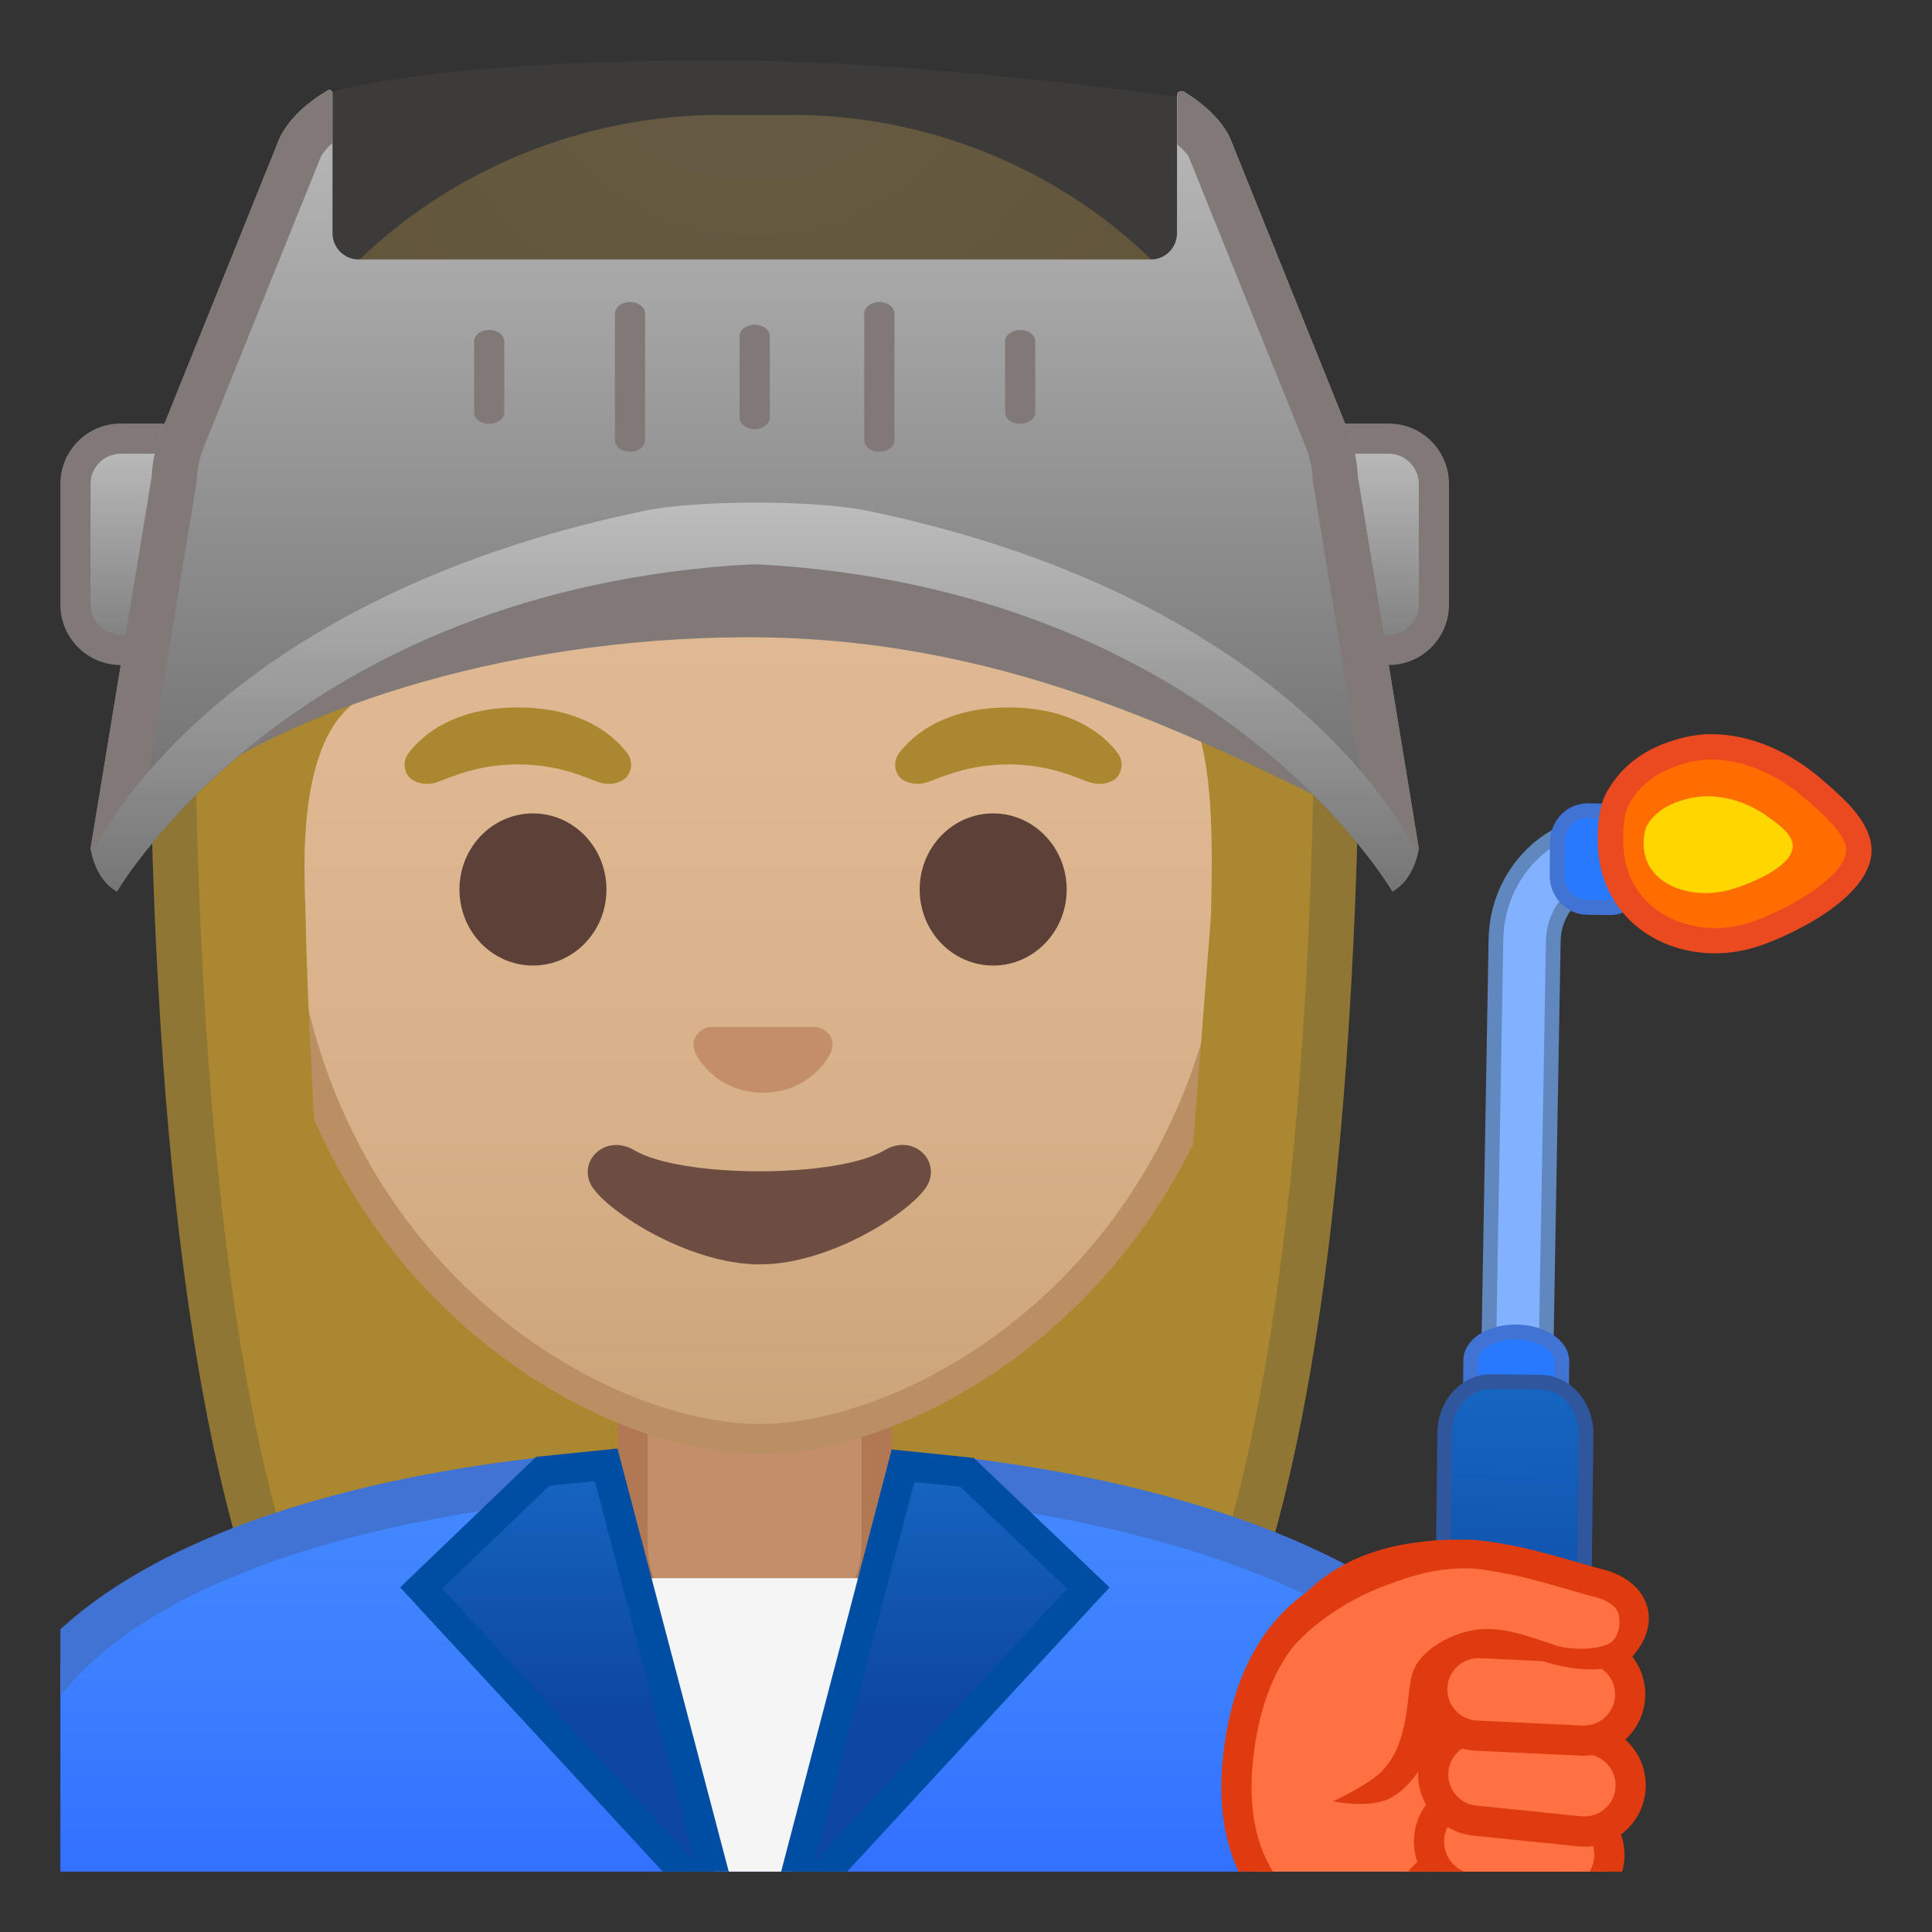 <svg width="128" height="128" style="enable-background:new 0 0 128 128;" xmlns="http://www.w3.org/2000/svg" xmlns:xlink="http://www.w3.org/1999/xlink">
  <rect width="100%" height="100%" fill="#333333" stroke="none"/>
  <g id="_x31_">
    <g>
      <defs>
        <rect id="SVGID_1_" height="120" width="120" x="4" y="4"/>
      </defs>
      <clipPath id="SVGID_3_">
        <use style="overflow:visible;" xlink:href="#SVGID_1_"/>
      </clipPath>
      <g style="clip-path:url(#SVGID_3_);">
        <defs>
          <rect id="SVGID_4_" height="100" width="84" x="8" y="20.06"/>
        </defs>
        <clipPath id="SVGID_5_">
          <use style="overflow:visible;" xlink:href="#SVGID_4_"/>
        </clipPath>
        <g style="clip-path:url(#SVGID_5_);">
          <radialGradient id="SVGID_6_" cx="12.901" cy="-131.909" gradientTransform="matrix(0.826 0 0 0.826 39.595 101.287)" gradientUnits="userSpaceOnUse" r="57.904">
            <stop offset="0" style="stop-color:#BFA055"/>
            <stop offset="1" style="stop-color:#AB872F"/>
          </radialGradient>
          <path d="M33.02,119.82c0,0-6.8-0.35-10.21-5.09c-7.37-10.23-11.42-35.81-11.42-72.02 c0-1.66,0.26-16.4,10.66-26.83C28.8,9.12,38.4,5.69,50.57,5.69c12.08,0,21.52,3.38,28.05,10.04 c9.82,10.02,10.04,24.16,9.99,26.89c0,36.31-4.06,61.89-11.42,72.12c-3.33,4.62-9.8,5.06-10.25,5.09L50,119.79L33.02,119.82z" style="fill:url(#SVGID_6_);"/>
          <path d="M50.57,7.19c11.66,0,20.74,3.23,26.98,9.59c9.6,9.8,9.59,24.2,9.56,25.81l0,0.12 c0,35.9-3.96,61.17-11.14,71.15c-2.84,3.94-8.55,4.43-9.08,4.46l-16.9-0.03l-16.88,0.03c-0.58-0.04-6.25-0.54-9.08-4.46 c-7.18-9.98-11.14-35.24-11.14-71.17c0-0.63,0.08-15.58,10.22-25.75C29.57,10.47,38.81,7.19,50.57,7.19 M50.57,4.19 C9.56,4.19,9.89,42.1,9.89,42.71c0,24.56,1.88,59.25,11.71,72.9c3.9,5.41,11.43,5.71,11.43,5.71L50,121.29l16.97,0.03 c0,0,7.53-0.3,11.43-5.71c9.83-13.65,11.71-48.34,11.71-72.9C90.1,42.1,91.58,4.19,50.57,4.19L50.57,4.19z" style="fill:#8F7635;"/>
        </g>
      </g>
      <g id="XMLID_6_" style="clip-path:url(#SVGID_3_);">
        <linearGradient id="SVGID_7_" gradientUnits="userSpaceOnUse" x1="50" x2="50" y1="97.258" y2="136.074">
          <stop offset="3.247793e-03" style="stop-color:#448AFF"/>
          <stop offset="0.404" style="stop-color:#3B7DFF"/>
          <stop offset="1" style="stop-color:#2962FF"/>
        </linearGradient>
        <path d="M-0.5,136.07v-15.26c0-16.24,25.36-23.53,50.5-23.56h0.13c25.03,0,50.36,8.09,50.36,23.56 v15.26H-0.5z" style="fill:url(#SVGID_7_);"/>
        <path d="M50.13,98.76c12.9,0,25.42,2.19,34.36,6c6.62,2.83,14.51,7.91,14.51,16.05v13.76H1v-13.76 c0-15.2,24.61-22.03,49-22.06L50.13,98.76 M50.13,95.76c-0.05,0-0.09,0-0.13,0c-25.49,0.03-52,7.28-52,25.06v16.76h104v-16.76 C102,104.06,75.74,95.76,50.13,95.76L50.13,95.76z" style="fill:#4073D4;"/>
      </g>
      <g id="XMLID_1_" style="clip-path:url(#SVGID_3_);">
        <path d="M49.17,109.54c-4,0-7.26-3.22-7.26-7.17v-8.98h16.16v8.98c0,3.96-3.26,7.17-7.26,7.17H49.17z" style="fill:#C48E6A;"/>
        <path d="M57.08,94.39v7.98c0,3.4-2.81,6.17-6.26,6.17h-1.65c-3.45,0-6.26-2.77-6.26-6.17v-7.98H50H57.08 M59.08,92.39H50h-9.08v9.98c0,4.51,3.7,8.17,8.26,8.17h1.65c4.56,0,8.26-3.66,8.26-8.17V92.39L59.08,92.39z" style="fill:#B07853;"/>
      </g>
      <g style="clip-path:url(#SVGID_3_);">
        <polygon points="39.44,104.56 59.33,104.56 50.01,130.61 " style="fill:#F5F5F5;"/>
        <g>
          <linearGradient id="SVGID_8_" gradientUnits="userSpaceOnUse" x1="37.964" x2="37.964" y1="97.274" y2="120.578">
            <stop offset="0" style="stop-color:#1565C0"/>
            <stop offset="0.682" style="stop-color:#0D47A1"/>
            <stop offset="1" style="stop-color:#0D47A1"/>
          </linearGradient>
          <polygon points="27.9,105.21 35.96,97.48 40.16,97.05 48.03,126.99 " style="fill:url(#SVGID_8_);"/>
          <path d="M39.41,98.13l6.63,25.23L29.3,105.25l7.1-6.82L39.41,98.13 M40.91,95.97l-5.39,0.55l-9.01,8.65 l23.51,25.44L40.91,95.97L40.91,95.97z" style="fill:#004EA3;"/>
        </g>
        <g>
          <linearGradient id="SVGID_9_" gradientUnits="userSpaceOnUse" x1="62.047" x2="62.047" y1="97.283" y2="120.579">
            <stop offset="0" style="stop-color:#1565C0"/>
            <stop offset="0.682" style="stop-color:#0D47A1"/>
            <stop offset="1" style="stop-color:#0D47A1"/>
          </linearGradient>
          <polygon points="59.83,97.11 64.06,97.55 72.1,105.21 52,126.99 " style="fill:url(#SVGID_9_);"/>
          <path d="M60.58,98.19l3.04,0.31l7.08,6.75l-16.72,18.11L60.58,98.19 M59.08,96.03l-9.06,34.58 l23.49-25.44l-9-8.58L59.08,96.03L59.08,96.03z" style="fill:#004EA3;"/>
        </g>
      </g>
      <g style="clip-path:url(#SVGID_3_);">
        <g>
          <linearGradient id="SVGID_10_" gradientUnits="userSpaceOnUse" x1="50.306" x2="50.306" y1="94.77" y2="17.947">
            <stop offset="0" style="stop-color:#CCA47A"/>
            <stop offset="0.257" style="stop-color:#D6B088"/>
            <stop offset="0.589" style="stop-color:#DEB892"/>
            <stop offset="1" style="stop-color:#E0BB95"/>
          </linearGradient>
          <path d="M50.31,95.33c-2.3,0-4.91-0.5-7.56-1.43c-11.33-4.01-24.57-16.34-24.57-37.88 c0-28.72,17.31-38.91,32.13-38.91c14.82,0,32.13,10.19,32.13,38.91c0,21.58-13.26,33.9-24.61,37.9 C55.19,94.84,52.59,95.33,50.31,95.33z" style="fill:url(#SVGID_10_);"/>
          <path d="M50.31,18.1L50.31,18.1c8.41,0,16.06,3.25,21.55,9.15c6.27,6.73,9.58,16.68,9.58,28.77 c0,21.06-12.9,33.07-23.94,36.96c-2.53,0.89-5.01,1.36-7.19,1.36c-2.19,0-4.69-0.48-7.23-1.38 c-11.03-3.9-23.9-15.92-23.9-36.94c0-12.09,3.31-22.03,9.58-28.77C34.24,21.35,41.9,18.1,50.31,18.1 M50.31,16.1L50.31,16.1 L50.31,16.1c-17.2,0-33.13,12.79-33.13,39.91c0,21.79,13.49,34.67,25.23,38.83c2.8,0.99,5.5,1.49,7.9,1.49 c2.38,0,5.07-0.49,7.85-1.47c11.76-4.14,25.28-17.03,25.28-38.84C83.44,28.89,67.51,16.1,50.31,16.1L50.31,16.1z" style="fill:#BA8F63;"/>
        </g>
        <g>
          <defs>
            <path id="SVGID_11_" d="M16.41,88.91l-1.5-51.44c0-16.95,15.78-29.85,32.73-29.85h4.93c16.95,0,32.54,12.9,32.54,29.85 l-1.5,51.18L16.41,88.91z"/>
          </defs>
          <clipPath id="SVGID_12_">
            <use style="overflow:visible;" xlink:href="#SVGID_11_"/>
          </clipPath>
          <g style="clip-path:url(#SVGID_12_);">
            <radialGradient id="SVGID_13_" cx="17.274" cy="-123.059" gradientTransform="matrix(0.796 0 0 0.796 36.249 97.6)" gradientUnits="userSpaceOnUse" r="48.206">
              <stop offset="0" style="stop-color:#BFA055"/>
              <stop offset="1" style="stop-color:#AB872F"/>
            </radialGradient>
            <path d="M87.89,42.71c0,0,1.02-35.57-37.81-35.57S12.11,42.71,12.11,42.71s0.33,45.48,3.2,51.39 s7.2,5.71,7.2,5.71s-2.03-26.54-2.26-39.04c-0.06-2.92-0.94-13.73,5.16-15.09C47.76,40.66,60.41,28.8,60.41,28.8 c3.29,7.19,13.58,14.19,17.27,16.86c3.03,2.19,2.61,11.2,2.55,15.03l-3.05,39.06c0,0,4.68,0.37,7.65-5.64 C87.8,88.08,87.89,42.71,87.89,42.71z" style="fill:url(#SVGID_13_);"/>
          </g>
        </g>
        <g>
          <path d="M54.37,68.12c-0.1-0.04-0.21-0.07-0.32-0.08h-6.99c-0.11,0.01-0.21,0.04-0.32,0.08 c-0.63,0.26-0.98,0.91-0.68,1.61c0.3,0.7,1.69,2.66,4.49,2.66c2.8,0,4.19-1.96,4.49-2.66C55.35,69.03,55,68.37,54.37,68.12z" style="fill:#C48E6A;"/>
          <g>
            <ellipse cx="35.31" cy="58.93" rx="4.87" ry="5.04" style="fill:#5D4037;"/>
            <ellipse cx="65.8" cy="58.93" rx="4.87" ry="5.04" style="fill:#5D4037;"/>
            <path d="M41.54,49.88c-0.93-1.23-3.07-3.01-7.23-3.01s-6.31,1.79-7.23,3.01 c-0.41,0.54-0.31,1.17-0.02,1.55c0.26,0.35,1.04,0.68,1.9,0.39c0.86-0.29,2.54-1.16,5.35-1.18c2.81,0.02,4.49,0.89,5.35,1.18 c0.86,0.29,1.64-0.03,1.9-0.39C41.85,51.05,41.95,50.42,41.54,49.88z" style="fill:#AB872F;"/>
            <path d="M74.04,49.88c-0.93-1.23-3.07-3.01-7.23-3.01c-4.16,0-6.31,1.79-7.23,3.01 c-0.41,0.54-0.31,1.17-0.02,1.55c0.26,0.35,1.04,0.68,1.9,0.39c0.86-0.29,2.54-1.16,5.35-1.18c2.81,0.02,4.49,0.89,5.35,1.18 c0.86,0.29,1.64-0.03,1.9-0.39C74.34,51.05,74.45,50.42,74.04,49.88z" style="fill:#AB872F;"/>
          </g>
          <path d="M58.62,76.2c-3.15,1.87-13.46,1.87-16.61,0c-1.81-1.07-3.65,0.57-2.9,2.21 c0.74,1.61,6.37,5.36,11.23,5.36s10.42-3.75,11.16-5.36C62.25,76.77,60.43,75.12,58.62,76.2z" style="fill:#6D4C41;"/>
        </g>
      </g>
      <g style="clip-path:url(#SVGID_3_);">
        <g>
          <linearGradient id="SVGID_14_" gradientUnits="userSpaceOnUse" x1="10" x2="10" y1="28.952" y2="45.093">
            <stop offset="0" style="stop-color:#BDBDBD"/>
            <stop offset="1" style="stop-color:#757575"/>
          </linearGradient>
          <path d="M8,43.06c-1.65,0-3-1.35-3-3v-8c0-1.65,1.35-3,3-3h4c1.65,0,3,1.35,3,3v8 c0,1.65-1.35,3-3,3H8z" style="fill:url(#SVGID_14_);"/>
          <path d="M12,30.06c1.1,0,2,0.9,2,2v8c0,1.1-0.9,2-2,2H8c-1.1,0-2-0.9-2-2v-8c0-1.1,0.9-2,2-2H12 M12,28.06H8c-2.21,0-4,1.79-4,4v8c0,2.21,1.79,4,4,4h4c2.21,0,4-1.79,4-4v-8C16,29.85,14.21,28.06,12,28.06L12,28.06z" style="fill:#807978;"/>
        </g>
        <g>
          <linearGradient id="SVGID_15_" gradientUnits="userSpaceOnUse" x1="90" x2="90" y1="28.952" y2="45.093">
            <stop offset="0" style="stop-color:#BDBDBD"/>
            <stop offset="1" style="stop-color:#757575"/>
          </linearGradient>
          <path d="M88,43.06c-1.65,0-3-1.35-3-3v-8c0-1.65,1.35-3,3-3h4c1.65,0,3,1.35,3,3v8 c0,1.65-1.35,3-3,3H88z" style="fill:url(#SVGID_15_);"/>
          <path d="M92,30.06c1.1,0,2,0.9,2,2v8c0,1.1-0.9,2-2,2h-4c-1.1,0-2-0.9-2-2v-8c0-1.1,0.9-2,2-2H92 M92,28.06h-4c-2.21,0-4,1.79-4,4v8c0,2.21,1.79,4,4,4h4c2.21,0,4-1.79,4-4v-8C96,29.85,94.21,28.06,92,28.06L92,28.06z" style="fill:#807978;"/>
        </g>
        <path d="M78.7,21.68H21.3V6.34C21.3,6.34,26.72,4,48,4c13.15,0,30.7,2.5,30.7,2.5V21.68z" style="opacity:0.7;fill:#423F3E;"/>
        <g>
          <path d="M49.6,32.84c-13.33,0-31.05,6.41-39.1,10.97c0,0,0,5.77,0,9.88 c7.55-6.43,22.78-11.47,39.1-11.47c16.5,0,29.01,6.27,39.82,11.62c0.05-2.14,0.36-10.2-0.69-12.75 C80.68,36.43,63.09,32.84,49.6,32.84z" style="fill:#807978;"/>
          <g>
            <g>
              <linearGradient id="SVGID_16_" gradientUnits="userSpaceOnUse" x1="50" x2="50" y1="4.395" y2="51.564">
                <stop offset="0" style="stop-color:#BDBDBD"/>
                <stop offset="1" style="stop-color:#757575"/>
              </linearGradient>
              <path d="M89.96,31.59c-0.05-1.07-0.28-2.13-0.68-3.12l-7.8-19.35 c-0.58-1.18-1.64-2.18-3.03-3.04c-0.2-0.13-0.47,0.04-0.47,0.29v9.07c0,0.97-0.77,1.75-1.73,1.75H23.76 c-0.96,0-1.73-0.78-1.73-1.75l0-9.25c0-0.18-0.18-0.29-0.32-0.2c-1.46,0.88-2.57,1.91-3.17,3.13l-7.8,19.35 c-0.4,0.99-0.63,2.05-0.68,3.12L6,56.2c0,0,0.02,0.15,0.08,0.38c0.15,0.62,0.57,1.86,1.67,2.48c0,0,11.21-19.36,40.58-21.58 c1.11-0.08,2.23-0.08,3.34,0c29.37,2.22,40.58,21.58,40.58,21.58c1.1-0.62,1.52-1.86,1.67-2.48C93.98,56.35,94,56.2,94,56.2 L89.96,31.59z" style="fill:url(#SVGID_16_);"/>
            </g>
            <g>
              <path d="M67.59,28.08L67.59,28.08c-0.55,0-1-0.34-1-0.76v-4.7c0-0.42,0.45-0.76,1-0.76h0 c0.55,0,1,0.34,1,0.76v4.7C68.59,27.74,68.14,28.08,67.59,28.08z" style="fill:#807978;"/>
              <path d="M58.26,29.93L58.26,29.93c-0.55,0-1-0.34-1-0.76v-8.4c0-0.42,0.45-0.76,1-0.76h0 c0.55,0,1,0.34,1,0.76v8.4C59.26,29.59,58.82,29.93,58.26,29.93z" style="fill:#807978;"/>
              <path d="M50,28.43L50,28.43c-0.55,0-1-0.34-1-0.76v-5.4c0-0.42,0.45-0.76,1-0.76h0 c0.55,0,1,0.34,1,0.76v5.4C51,28.09,50.55,28.43,50,28.43z" style="fill:#807978;"/>
              <path d="M32.41,28.08L32.41,28.08c-0.55,0-1-0.34-1-0.76v-4.7c0-0.42,0.45-0.76,1-0.76l0,0 c0.55,0,1,0.34,1,0.76v4.7C33.41,27.74,32.96,28.08,32.41,28.08z" style="fill:#807978;"/>
              <path d="M41.74,29.93L41.74,29.93c-0.55,0-1-0.34-1-0.76v-8.4c0-0.42,0.45-0.76,1-0.76h0 c0.55,0,1,0.34,1,0.76v8.4C42.73,29.59,42.29,29.93,41.74,29.93z" style="fill:#807978;"/>
            </g>
            <g>
              <path d="M22.02,6.16C22.02,6.16,22.02,6.16,22.02,6.16c-0.03-0.11-0.12-0.19-0.22-0.19 c-0.03,0-0.07,0.01-0.1,0.03c-1.46,0.88-2.57,1.91-3.17,3.13l-7.8,19.35c-0.4,0.99-0.63,2.05-0.68,3.12L6,56.2 c0,0,0.02,0.15,0.08,0.38c0.15,0.62,0.58,1.86,1.67,2.48c0,0,0.75-1.28,2.35-3.21c0.18-0.22-0.22-2.29-0.31-4.21L13,32.08 c0.02-0.11,0.03-0.23,0.04-0.34c0.04-0.74,0.19-1.46,0.47-2.14l7.75-19.22c0.16-0.3,0.43-0.6,0.76-0.9V6.16z" style="fill:#807978;"/>
              <path d="M89.96,31.59c-0.05-1.07-0.28-2.13-0.68-3.12l-7.8-19.35c-0.58-1.18-1.64-2.18-3.03-3.04 c-0.05-0.03-0.1-0.04-0.15-0.04c-0.08,0-0.24,0.03-0.3,0.09v3.44c0.28,0.27,0.61,0.54,0.75,0.8l7.75,19.22 c0.28,0.68,0.43,1.41,0.47,2.14c0.01,0.12,0.02,0.23,0.04,0.34l3.21,19.57c-0.35-0.37-0.73-0.76-1.13-1.15v4.38 c2.17,2.47,3.17,4.18,3.17,4.18c1.1-0.62,1.52-1.86,1.67-2.48C93.98,56.35,94,56.2,94,56.2L89.96,31.59z" style="fill:#807978;"/>
            </g>
            <linearGradient id="SVGID_17_" gradientUnits="userSpaceOnUse" x1="50" x2="50" y1="33.302" y2="59.242">
              <stop offset="0" style="stop-color:#BDBDBD"/>
              <stop offset="1" style="stop-color:#757575"/>
            </linearGradient>
            <path d="M7.75,59.06c0,0,11.53-20.09,42.25-21.69c30.72,1.6,42.25,21.69,42.25,21.69 c1.1-0.62,1.52-1.86,1.67-2.48c-2.9-5.7-12.64-17.79-36.45-22.74c-3.44-0.72-11.33-0.72-14.77,0 C18.89,38.79,8.97,50.88,6.08,56.58C6.23,57.21,6.65,58.45,7.75,59.06z" style="fill:url(#SVGID_17_);"/>
          </g>
        </g>
      </g>
      <g style="clip-path:url(#SVGID_3_);">
        <g>
          <path d="M120.95,54.78l-14.1-0.32 c-4.2-0.09-7.67,3.39-7.74,7.79l-0.64,36.36l3.8,0.09l0.64-36.36c0.04-2.19,1.78-3.94,3.87-3.89l14.1,0.32L120.95,54.78z" style="fill:#82B1FF;stroke:#6187BF;stroke-width:0.973;stroke-miterlimit:10;"/>
          <path d="M106.64,60.14l-1.49-0.02 c-1.11-0.02-2-0.97-1.99-2.13l0.02-2.21c0.01-1.16,0.92-2.09,2.03-2.07l1.49,0.02c1.11,0.02,2,0.97,1.99,2.13l-0.02,2.21 C108.66,59.23,107.75,60.15,106.64,60.14z" style="fill:#2979FF;stroke:#4073D4;stroke-width:0.973;stroke-miterlimit:10;"/>
          <path d="M103.48,90.19 c0.01-1.05-1.33-1.92-3-1.95c-1.67-0.02-3.03,0.81-3.04,1.86L97,127.92l6.05,0.08L103.48,90.19z" style="fill:#2979FF;stroke:#4073D4;stroke-width:0.973;stroke-miterlimit:10;"/>
        </g>
        <linearGradient id="SVGID_18_" gradientTransform="matrix(1 0.02 -0.02 1 1.776 0.81)" gradientUnits="userSpaceOnUse" x1="100.596" x2="100.596" y1="89.182" y2="122.862">
          <stop offset="0" style="stop-color:#1565C0"/>
          <stop offset="0.682" style="stop-color:#0D47A1"/>
          <stop offset="1" style="stop-color:#0D47A1"/>
        </linearGradient>
        <path d="M98.15,125.39l3.78,0.05 c1.54,0.02,2.8-1.36,2.82-3.08l0.33-27.34c0.02-1.88-1.33-3.42-3.01-3.45l-3.26-0.04c-1.68-0.02-3.07,1.48-3.09,3.36l-0.33,27.34 C95.38,123.96,96.61,125.37,98.15,125.39z" style="fill:url(#SVGID_18_);stroke:#30569E;stroke-width:0.973;stroke-miterlimit:10;"/>
        <g>
          <g>
            <path d="M113.61,62.33c-2.92,0-6.15-1.65-6.8-5.35c-0.22-1.22-0.15-3.1,0.33-4.01 c0.63-1.17,1.58-2.07,2.84-2.67c1.02-0.49,2.26-0.8,3.24-0.82l0.17,0c2.27,0,4.75,1.03,6.81,2.83l0.15,0.13 c1.12,0.99,2.4,2.1,2.74,3.38c0.66,2.47-3.78,5.02-6.73,6.04C115.46,62.17,114.54,62.33,113.61,62.33z" style="fill:#FF6D00;"/>
            <path d="M113.39,50.32c2.07,0,4.35,0.96,6.25,2.62l0.15,0.13c0.98,0.86,2.21,1.94,2.49,2.96 c0.45,1.7-3.38,4.06-6.2,5.04c-0.8,0.28-1.63,0.42-2.47,0.42c-2.57,0-5.41-1.44-5.97-4.66c-0.21-1.2-0.1-2.82,0.24-3.47 c0.54-1.01,1.37-1.79,2.46-2.31c0.9-0.43,2.04-0.72,2.9-0.74L113.39,50.32 M113.39,48.64c-0.06,0-0.12,0-0.19,0 c-1.17,0.02-2.54,0.4-3.58,0.9c-1.49,0.7-2.54,1.77-3.22,3.03c-0.62,1.17-0.64,3.28-0.42,4.55c0.67,3.82,3.99,6.04,7.63,6.04 c1,0,2.02-0.17,3.02-0.51c2.55-0.89,8.17-3.68,7.27-7.05c-0.42-1.58-1.94-2.86-3.15-3.92 C118.75,49.93,116.12,48.64,113.39,48.64L113.39,48.64z" style="fill:#EB491F;"/>
          </g>
          <path d="M109.21,54.54c0.37-0.56,0.96-1.04,1.78-1.36c0.57-0.23,1.33-0.41,1.96-0.42 c1.53-0.05,2.99,0.51,4.09,1.29c0.65,0.46,1.46,1.01,1.69,1.7c0.46,1.48-2.61,2.76-4.01,3.17c-2.54,0.75-5.34-0.23-5.76-2.37 C108.84,55.99,108.86,55.06,109.21,54.54z" style="fill:#FFD600;"/>
        </g>
      </g>
      <g style="clip-path:url(#SVGID_3_);">
        <path d=" M100.82,129.79l-8-0.25c-6.96-0.71-11.7-4.77-10.79-13.12c1.97-18.12,21.83-12.18,23.64-6.3 C108.37,118.92,103.92,130.1,100.82,129.79z" style="fill:#FF7043;stroke:#E03B0E;stroke-width:2;stroke-linecap:round;stroke-linejoin:round;stroke-miterlimit:10;"/>
        <path d=" M93.5,126L93.5,126c-0.27,1.7,0.89,3.29,2.59,3.57l4.33,0.69c1.7,0.27,3.29-0.89,3.57-2.59v0c0.27-1.7-0.89-3.29-2.59-3.57 l-4.33-0.69C95.37,123.14,93.77,124.3,93.5,126z" style="fill:#FF7043;stroke:#E03B0E;stroke-width:2;stroke-linecap:round;stroke-linejoin:round;stroke-miterlimit:10;"/>
        <path d=" M94.71,121.54L94.71,121.54c-0.26,1.71,0.91,3.31,2.62,3.58l5.68,0.87c1.71,0.26,3.31-0.91,3.58-2.62l0,0 c0.26-1.71-0.91-3.31-2.62-3.58l-5.68-0.87C96.58,118.66,94.97,119.83,94.71,121.54z" style="fill:#FF7043;stroke:#E03B0E;stroke-width:2;stroke-linecap:round;stroke-linejoin:round;stroke-miterlimit:10;"/>
        <path d=" M94.97,117.26L94.97,117.26c-0.17,1.68,1.05,3.19,2.74,3.36l6.95,0.71c1.68,0.17,3.19-1.05,3.36-2.74v0 c0.17-1.68-1.05-3.19-2.74-3.36l-6.95-0.71C96.64,114.35,95.14,115.57,94.97,117.26z" style="fill:#FF7043;stroke:#E03B0E;stroke-width:2;stroke-linecap:round;stroke-linejoin:round;stroke-miterlimit:10;"/>
        <path d=" M94.89,111.78L94.89,111.78c-0.08,1.69,1.23,3.13,2.92,3.21l6.98,0.33c1.69,0.08,3.13-1.23,3.21-2.92v0 c0.08-1.69-1.23-3.13-2.92-3.21l-6.98-0.33C96.41,108.78,94.97,110.09,94.89,111.78z" style="fill:#FF7043;stroke:#E03B0E;stroke-width:2;stroke-linecap:round;stroke-linejoin:round;stroke-miterlimit:10;"/>
        <g>
          <path d="M105.57,104.92c-0.77-0.19-3.45-1.06-5.22-1.45c-0.67-0.15-2.45-0.48-3.13-0.49 c-2.18-0.04-9.12,2.5-10.74,4.1c-0.79,0.78-0.85,2.21-1.04,3.21c0.38-0.41-4.71,8.94,5.07,7.16c4.09-0.52,3.01-5.45,4.36-6.82 c1.03-1.05,2.7-2.6,7.64-0.91c1.38,0.47,3.76,0.45,4.63-0.6C108.65,107.29,107.81,105.48,105.57,104.92z" style="fill:#FF7043;"/>
          <path d="M109.09,106.31c-0.38-1.13-1.46-1.99-2.96-2.35c-0.26-0.06-0.74-0.2-1.32-0.37 c-1.17-0.34-2.78-0.8-4-1.07c-0.62-0.14-2.52-0.49-3.38-0.51c-6.63-0.15-9.7,2.08-11.66,4.3c-1.29,1.45-1.06,4.1-0.73,3.61 c1.29-1.92,3.9-3.79,6.65-4.84c2.42-0.92,3.83-1.2,5.72-1.17c0.58,0.01,2.26,0.31,2.97,0.46c1.15,0.25,2.72,0.71,3.87,1.04 c0.62,0.18,1.13,0.33,1.4,0.39c0.83,0.2,1.41,0.6,1.57,1.1c0.14,0.43,0.13,1.25-0.34,1.79c-0.49,0.57-2.61,0.73-3.88,0.3 c-1.8-0.6-3.74-1.37-5.64-0.94c-1.44,0.33-3.14,1.25-3.71,2.6c-0.56,1.32-0.09,4.75-2.2,6.8c-0.87,0.84-3.13,1.89-3.13,1.89 s2.47,0.54,3.86-0.25c1.96-1.12,2.9-3.62,3.29-5.64c0.17-0.9,0.14-2.5,0.42-2.76c0.87-0.86,1.88-2.12,6.41-0.61 c1.58,0.52,4.68,1.03,5.95-0.45C109.15,108.56,109.45,107.38,109.09,106.31z" style="fill:#E03B0E;"/>
        </g>
      </g>
    </g>
  </g>
  <g id="grid" style="display:none;">
    <g style="display:inline;">
      <g style="opacity:0.6;">
        <circle cx="-92.67" cy="64" r="28" style="opacity:0.61;fill:none;stroke:#000000;stroke-width:0.263;stroke-miterlimit:10;"/>
        <line style="opacity:0.61;fill:none;stroke:#000000;stroke-width:0.25;stroke-miterlimit:10;" x1="-72.67" x2="-72.67" y1="0" y2="128"/>
        <line style="opacity:0.61;fill:none;stroke:#000000;stroke-width:0.25;stroke-miterlimit:10;" x1="-112.67" x2="-112.67" y1="0" y2="128"/>
        <line style="opacity:0.61;fill:none;stroke:#000000;stroke-width:0.25;stroke-miterlimit:10;" x1="-92.67" x2="-92.67" y1="0" y2="128"/>
        <line style="opacity:0.61;fill:none;stroke:#000000;stroke-width:0.25;stroke-miterlimit:10;" x1="-28.67" x2="-156.67" y1="64" y2="64"/>
        <line style="opacity:0.61;fill:none;stroke:#000000;stroke-width:0.25;stroke-miterlimit:10;" x1="-28.67" x2="-156.67" y1="44" y2="44"/>
        <line style="opacity:0.61;fill:none;stroke:#000000;stroke-width:0.25;stroke-miterlimit:10;" x1="-28.67" x2="-156.67" y1="83.75" y2="83.75"/>
        <line style="opacity:0.61;fill:none;stroke:#000000;stroke-width:0.25;stroke-miterlimit:10;" x1="-28.67" x2="-156.67" y1="128" y2="0"/>
        <line style="opacity:0.61;fill:none;stroke:#000000;stroke-width:0.25;stroke-miterlimit:10;" x1="-156.67" x2="-28.67" y1="128" y2="0"/>
        <g style="opacity:0.61;">
          <path d="M-92.67,4.26c32.94,0,59.74,26.8,59.74,59.74s-26.8,59.74-59.74,59.74s-59.74-26.8-59.74-59.74 S-125.61,4.26-92.67,4.26 M-92.67,4c-33.14,0-60,26.86-60,60s26.86,60,60,60s60-26.86,60-60S-59.53,4-92.67,4L-92.67,4z"/>
        </g>
        <path d="M-48.7,115.97h-87.94 c-4.42,0-8.03-3.61-8.03-8.03V20.03c0-4.42,3.61-8.03,8.03-8.03h87.94c4.42,0,8.03,3.61,8.03,8.03v87.91 C-40.67,112.36-44.28,115.97-48.7,115.97z" style="opacity:0.61;fill:none;stroke:#000000;stroke-width:0.258;stroke-miterlimit:10;"/>
        <path d="M-56.67,124h-72 c-4.4,0-8-3.6-8-8V12c0-4.4,3.6-8,8-8h72c4.4,0,8,3.6,8,8v104C-48.67,120.4-52.27,124-56.67,124z" style="opacity:0.61;fill:none;stroke:#000000;stroke-width:0.263;stroke-miterlimit:10;"/>
        <path d="M-42.9,108h-99.54 c-5.63,0-10.23-4.6-10.23-10.23V30.28c0-5.63,4.6-10.23,10.23-10.23h99.54c5.63,0,10.23,4.6,10.23,10.23v67.48 C-32.67,103.4-37.27,108-42.9,108z" style="opacity:0.61;fill:none;stroke:#000000;stroke-width:0.263;stroke-miterlimit:10;"/>
      </g>
      <g>
        <g style="opacity:0.2;">
          <defs>
            <rect id="SVGID_2_" height="128" style="opacity:0.2;" width="128" x="-156.67" y="0"/>
          </defs>
          <clipPath id="SVGID_19_">
            <use style="overflow:visible;" xlink:href="#SVGID_2_"/>
          </clipPath>
          <g style="clip-path:url(#SVGID_19_);">
            <g>
              <line style="fill:none;stroke:#000000;stroke-width:0.25;stroke-miterlimit:10;" x1="-184.67" x2="-184.67" y1="160" y2="-32"/>
              <line style="fill:none;stroke:#000000;stroke-width:0.25;stroke-miterlimit:10;" x1="-180.67" x2="-180.67" y1="160" y2="-32"/>
              <line style="fill:none;stroke:#000000;stroke-width:0.25;stroke-miterlimit:10;" x1="-176.67" x2="-176.67" y1="160" y2="-32"/>
              <line style="fill:none;stroke:#000000;stroke-width:0.25;stroke-miterlimit:10;" x1="-172.67" x2="-172.67" y1="160" y2="-32"/>
              <line style="fill:none;stroke:#000000;stroke-width:0.25;stroke-miterlimit:10;" x1="-168.67" x2="-168.67" y1="160" y2="-32"/>
              <line style="fill:none;stroke:#000000;stroke-width:0.25;stroke-miterlimit:10;" x1="-164.67" x2="-164.67" y1="160" y2="-32"/>
              <line style="fill:none;stroke:#000000;stroke-width:0.25;stroke-miterlimit:10;" x1="-160.67" x2="-160.67" y1="160" y2="-32"/>
              <line style="fill:none;stroke:#000000;stroke-width:0.25;stroke-miterlimit:10;" x1="-156.67" x2="-156.67" y1="160" y2="-32"/>
              <line style="fill:none;stroke:#000000;stroke-width:0.25;stroke-miterlimit:10;" x1="-152.67" x2="-152.67" y1="160" y2="-32"/>
              <line style="fill:none;stroke:#000000;stroke-width:0.25;stroke-miterlimit:10;" x1="-148.67" x2="-148.67" y1="160" y2="-32"/>
              <line style="fill:none;stroke:#000000;stroke-width:0.25;stroke-miterlimit:10;" x1="-144.67" x2="-144.67" y1="160" y2="-32"/>
              <line style="fill:none;stroke:#000000;stroke-width:0.25;stroke-miterlimit:10;" x1="-140.67" x2="-140.67" y1="160" y2="-32"/>
              <line style="fill:none;stroke:#000000;stroke-width:0.25;stroke-miterlimit:10;" x1="-136.67" x2="-136.67" y1="160" y2="-32"/>
              <line style="fill:none;stroke:#000000;stroke-width:0.25;stroke-miterlimit:10;" x1="-132.67" x2="-132.67" y1="160" y2="-32"/>
              <line style="fill:none;stroke:#000000;stroke-width:0.25;stroke-miterlimit:10;" x1="-128.67" x2="-128.67" y1="160" y2="-32"/>
              <line style="fill:none;stroke:#000000;stroke-width:0.25;stroke-miterlimit:10;" x1="-124.67" x2="-124.67" y1="160" y2="-32"/>
              <line style="fill:none;stroke:#000000;stroke-width:0.25;stroke-miterlimit:10;" x1="-120.67" x2="-120.67" y1="160" y2="-32"/>
              <line style="fill:none;stroke:#000000;stroke-width:0.25;stroke-miterlimit:10;" x1="-116.67" x2="-116.67" y1="160" y2="-32"/>
              <line style="fill:none;stroke:#000000;stroke-width:0.25;stroke-miterlimit:10;" x1="-112.67" x2="-112.67" y1="160" y2="-32"/>
              <line style="fill:none;stroke:#000000;stroke-width:0.25;stroke-miterlimit:10;" x1="-108.67" x2="-108.67" y1="160" y2="-32"/>
              <line style="fill:none;stroke:#000000;stroke-width:0.25;stroke-miterlimit:10;" x1="-104.67" x2="-104.67" y1="160" y2="-32"/>
              <line style="fill:none;stroke:#000000;stroke-width:0.25;stroke-miterlimit:10;" x1="-100.67" x2="-100.67" y1="160" y2="-32"/>
              <line style="fill:none;stroke:#000000;stroke-width:0.25;stroke-miterlimit:10;" x1="-96.67" x2="-96.67" y1="160" y2="-32"/>
              <line style="fill:none;stroke:#000000;stroke-width:0.25;stroke-miterlimit:10;" x1="-92.67" x2="-92.67" y1="160" y2="-32"/>
              <line style="fill:none;stroke:#000000;stroke-width:0.25;stroke-miterlimit:10;" x1="-88.67" x2="-88.67" y1="160" y2="-32"/>
              <line style="fill:none;stroke:#000000;stroke-width:0.25;stroke-miterlimit:10;" x1="-84.67" x2="-84.67" y1="160" y2="-32"/>
              <line style="fill:none;stroke:#000000;stroke-width:0.25;stroke-miterlimit:10;" x1="-80.67" x2="-80.67" y1="160" y2="-32"/>
              <line style="fill:none;stroke:#000000;stroke-width:0.25;stroke-miterlimit:10;" x1="-76.67" x2="-76.67" y1="160" y2="-32"/>
              <line style="fill:none;stroke:#000000;stroke-width:0.25;stroke-miterlimit:10;" x1="-72.67" x2="-72.67" y1="160" y2="-32"/>
              <line style="fill:none;stroke:#000000;stroke-width:0.25;stroke-miterlimit:10;" x1="-68.67" x2="-68.67" y1="160" y2="-32"/>
              <line style="fill:none;stroke:#000000;stroke-width:0.25;stroke-miterlimit:10;" x1="-64.67" x2="-64.67" y1="160" y2="-32"/>
              <line style="fill:none;stroke:#000000;stroke-width:0.25;stroke-miterlimit:10;" x1="-60.67" x2="-60.67" y1="160" y2="-32"/>
              <line style="fill:none;stroke:#000000;stroke-width:0.25;stroke-miterlimit:10;" x1="-56.67" x2="-56.67" y1="160" y2="-32"/>
              <line style="fill:none;stroke:#000000;stroke-width:0.25;stroke-miterlimit:10;" x1="-52.67" x2="-52.67" y1="160" y2="-32"/>
              <line style="fill:none;stroke:#000000;stroke-width:0.25;stroke-miterlimit:10;" x1="-48.67" x2="-48.67" y1="160" y2="-32"/>
              <line style="fill:none;stroke:#000000;stroke-width:0.25;stroke-miterlimit:10;" x1="-44.67" x2="-44.67" y1="160" y2="-32"/>
              <line style="fill:none;stroke:#000000;stroke-width:0.25;stroke-miterlimit:10;" x1="-40.67" x2="-40.67" y1="160" y2="-32"/>
              <line style="fill:none;stroke:#000000;stroke-width:0.25;stroke-miterlimit:10;" x1="-36.67" x2="-36.67" y1="160" y2="-32"/>
              <line style="fill:none;stroke:#000000;stroke-width:0.25;stroke-miterlimit:10;" x1="-32.67" x2="-32.67" y1="160" y2="-32"/>
              <line style="fill:none;stroke:#000000;stroke-width:0.25;stroke-miterlimit:10;" x1="-28.67" x2="-28.67" y1="160" y2="-32"/>
              <line style="fill:none;stroke:#000000;stroke-width:0.25;stroke-miterlimit:10;" x1="-24.67" x2="-24.67" y1="160" y2="-32"/>
              <line style="fill:none;stroke:#000000;stroke-width:0.25;stroke-miterlimit:10;" x1="-20.67" x2="-20.67" y1="160" y2="-32"/>
              <line style="fill:none;stroke:#000000;stroke-width:0.25;stroke-miterlimit:10;" x1="-19.67" x2="-19.67" y1="166.05" y2="-25.95"/>
              <line style="fill:none;stroke:#000000;stroke-width:0.25;stroke-miterlimit:10;" x1="-12.67" x2="-12.67" y1="160" y2="-32"/>
              <line style="fill:none;stroke:#000000;stroke-width:0.25;stroke-miterlimit:10;" x1="-8.67" x2="-8.67" y1="160" y2="-32"/>
              <line style="fill:none;stroke:#000000;stroke-width:0.25;stroke-miterlimit:10;" x1="-4.67" x2="-4.67" y1="160" y2="-32"/>
              <line style="fill:none;stroke:#000000;stroke-width:0.25;stroke-miterlimit:10;" x1="-0.67" x2="-0.67" y1="160" y2="-32"/>
            </g>
            <g>
              <line style="fill:none;stroke:#000000;stroke-width:0.25;stroke-miterlimit:10;" x1="-188.67" x2="3.33" y1="-28" y2="-28"/>
              <line style="fill:none;stroke:#000000;stroke-width:0.25;stroke-miterlimit:10;" x1="-188.67" x2="3.33" y1="-24" y2="-24"/>
              <line style="fill:none;stroke:#000000;stroke-width:0.25;stroke-miterlimit:10;" x1="-188.67" x2="3.33" y1="-20" y2="-20"/>
              <line style="fill:none;stroke:#000000;stroke-width:0.25;stroke-miterlimit:10;" x1="-188.67" x2="3.33" y1="-16" y2="-16"/>
              <line style="fill:none;stroke:#000000;stroke-width:0.25;stroke-miterlimit:10;" x1="-188.67" x2="3.33" y1="-12" y2="-12"/>
              <line style="fill:none;stroke:#000000;stroke-width:0.25;stroke-miterlimit:10;" x1="-188.67" x2="3.33" y1="-8" y2="-8"/>
              <line style="fill:none;stroke:#000000;stroke-width:0.25;stroke-miterlimit:10;" x1="-188.67" x2="3.33" y1="-4" y2="-4"/>
              <line style="fill:none;stroke:#000000;stroke-width:0.25;stroke-miterlimit:10;" x1="-188.67" x2="3.33" y1="0" y2="0"/>
              <line style="fill:none;stroke:#000000;stroke-width:0.25;stroke-miterlimit:10;" x1="-188.67" x2="3.33" y1="4" y2="4"/>
              <line style="fill:none;stroke:#000000;stroke-width:0.25;stroke-miterlimit:10;" x1="-188.67" x2="3.33" y1="8" y2="8"/>
              <line style="fill:none;stroke:#000000;stroke-width:0.25;stroke-miterlimit:10;" x1="-188.67" x2="3.33" y1="12" y2="12"/>
              <line style="fill:none;stroke:#000000;stroke-width:0.25;stroke-miterlimit:10;" x1="-188.67" x2="3.33" y1="16" y2="16"/>
              <line style="fill:none;stroke:#000000;stroke-width:0.25;stroke-miterlimit:10;" x1="-188.67" x2="3.33" y1="20" y2="20"/>
              <line style="fill:none;stroke:#000000;stroke-width:0.25;stroke-miterlimit:10;" x1="-188.67" x2="3.33" y1="24" y2="24"/>
              <line style="fill:none;stroke:#000000;stroke-width:0.25;stroke-miterlimit:10;" x1="-188.67" x2="3.33" y1="28" y2="28"/>
              <line style="fill:none;stroke:#000000;stroke-width:0.25;stroke-miterlimit:10;" x1="-188.67" x2="3.33" y1="32" y2="32"/>
              <line style="fill:none;stroke:#000000;stroke-width:0.25;stroke-miterlimit:10;" x1="-188.67" x2="3.33" y1="36" y2="36"/>
              <line style="fill:none;stroke:#000000;stroke-width:0.25;stroke-miterlimit:10;" x1="-188.67" x2="3.33" y1="40" y2="40"/>
              <line style="fill:none;stroke:#000000;stroke-width:0.25;stroke-miterlimit:10;" x1="-188.67" x2="3.33" y1="44" y2="44"/>
              <line style="fill:none;stroke:#000000;stroke-width:0.25;stroke-miterlimit:10;" x1="-188.67" x2="3.33" y1="48" y2="48"/>
              <line style="fill:none;stroke:#000000;stroke-width:0.25;stroke-miterlimit:10;" x1="-188.67" x2="3.33" y1="52" y2="52"/>
              <line style="fill:none;stroke:#000000;stroke-width:0.25;stroke-miterlimit:10;" x1="-188.67" x2="3.33" y1="56" y2="56"/>
              <line style="fill:none;stroke:#000000;stroke-width:0.25;stroke-miterlimit:10;" x1="-188.67" x2="3.33" y1="60" y2="60"/>
              <line style="fill:none;stroke:#000000;stroke-width:0.25;stroke-miterlimit:10;" x1="-188.67" x2="3.33" y1="64" y2="64"/>
              <line style="fill:none;stroke:#000000;stroke-width:0.25;stroke-miterlimit:10;" x1="-188.67" x2="3.33" y1="68" y2="68"/>
              <line style="fill:none;stroke:#000000;stroke-width:0.25;stroke-miterlimit:10;" x1="-188.67" x2="3.33" y1="72" y2="72"/>
              <line style="fill:none;stroke:#000000;stroke-width:0.25;stroke-miterlimit:10;" x1="-188.67" x2="3.33" y1="76" y2="76"/>
              <line style="fill:none;stroke:#000000;stroke-width:0.25;stroke-miterlimit:10;" x1="-188.67" x2="3.33" y1="80" y2="80"/>
              <line style="fill:none;stroke:#000000;stroke-width:0.25;stroke-miterlimit:10;" x1="-188.67" x2="3.33" y1="84" y2="84"/>
              <line style="fill:none;stroke:#000000;stroke-width:0.25;stroke-miterlimit:10;" x1="-188.67" x2="3.33" y1="88" y2="88"/>
              <line style="fill:none;stroke:#000000;stroke-width:0.25;stroke-miterlimit:10;" x1="-188.67" x2="3.33" y1="92" y2="92"/>
              <line style="fill:none;stroke:#000000;stroke-width:0.25;stroke-miterlimit:10;" x1="-188.67" x2="3.33" y1="96" y2="96"/>
              <line style="fill:none;stroke:#000000;stroke-width:0.25;stroke-miterlimit:10;" x1="-188.67" x2="3.33" y1="100" y2="100"/>
              <line style="fill:none;stroke:#000000;stroke-width:0.25;stroke-miterlimit:10;" x1="-188.67" x2="3.33" y1="104" y2="104"/>
              <line style="fill:none;stroke:#000000;stroke-width:0.25;stroke-miterlimit:10;" x1="-188.67" x2="3.33" y1="108" y2="108"/>
              <line style="fill:none;stroke:#000000;stroke-width:0.25;stroke-miterlimit:10;" x1="-188.67" x2="3.33" y1="112" y2="112"/>
              <line style="fill:none;stroke:#000000;stroke-width:0.25;stroke-miterlimit:10;" x1="-188.67" x2="3.33" y1="116" y2="116"/>
              <line style="fill:none;stroke:#000000;stroke-width:0.25;stroke-miterlimit:10;" x1="-188.67" x2="3.33" y1="120" y2="120"/>
              <line style="fill:none;stroke:#000000;stroke-width:0.25;stroke-miterlimit:10;" x1="-188.67" x2="3.33" y1="124" y2="124"/>
              <line style="fill:none;stroke:#000000;stroke-width:0.25;stroke-miterlimit:10;" x1="-188.67" x2="3.33" y1="128" y2="128"/>
              <line style="fill:none;stroke:#000000;stroke-width:0.25;stroke-miterlimit:10;" x1="-188.67" x2="3.33" y1="132" y2="132"/>
              <line style="fill:none;stroke:#000000;stroke-width:0.25;stroke-miterlimit:10;" x1="-188.67" x2="3.33" y1="136" y2="136"/>
              <line style="fill:none;stroke:#000000;stroke-width:0.25;stroke-miterlimit:10;" x1="-188.67" x2="3.33" y1="140" y2="140"/>
              <line style="fill:none;stroke:#000000;stroke-width:0.25;stroke-miterlimit:10;" x1="-188.67" x2="3.33" y1="144" y2="144"/>
              <line style="fill:none;stroke:#000000;stroke-width:0.25;stroke-miterlimit:10;" x1="-188.67" x2="3.33" y1="148" y2="148"/>
              <line style="fill:none;stroke:#000000;stroke-width:0.25;stroke-miterlimit:10;" x1="-188.67" x2="3.33" y1="152" y2="152"/>
              <line style="fill:none;stroke:#000000;stroke-width:0.25;stroke-miterlimit:10;" x1="-188.67" x2="3.33" y1="156" y2="156"/>
            </g>
            <path d="M3.08-31.75v191.5h-191.5v-191.5H3.08 M3.33-32h-192v192h192V-32L3.33-32z"/>
          </g>
        </g>
        <g>
          <rect height="128" style="opacity:0.3;fill:#F44336;" width="4" x="-156.67" y="0"/>
          <rect height="128" style="opacity:0.3;fill:#F44336;" width="4" x="-32.67" y="0"/>
          <rect height="120" style="opacity:0.3;fill:#F44336;" transform="matrix(-1.836970e-16 1 -1 -1.836970e-16 -90.667 94.667)" width="4" x="-94.67" y="-58"/>
          <rect height="120" style="opacity:0.3;fill:#F44336;" transform="matrix(-1.836970e-16 1 -1 -1.836970e-16 33.333 218.667)" width="4" x="-94.67" y="66"/>
        </g>
      </g>
    </g>
  </g>
</svg>